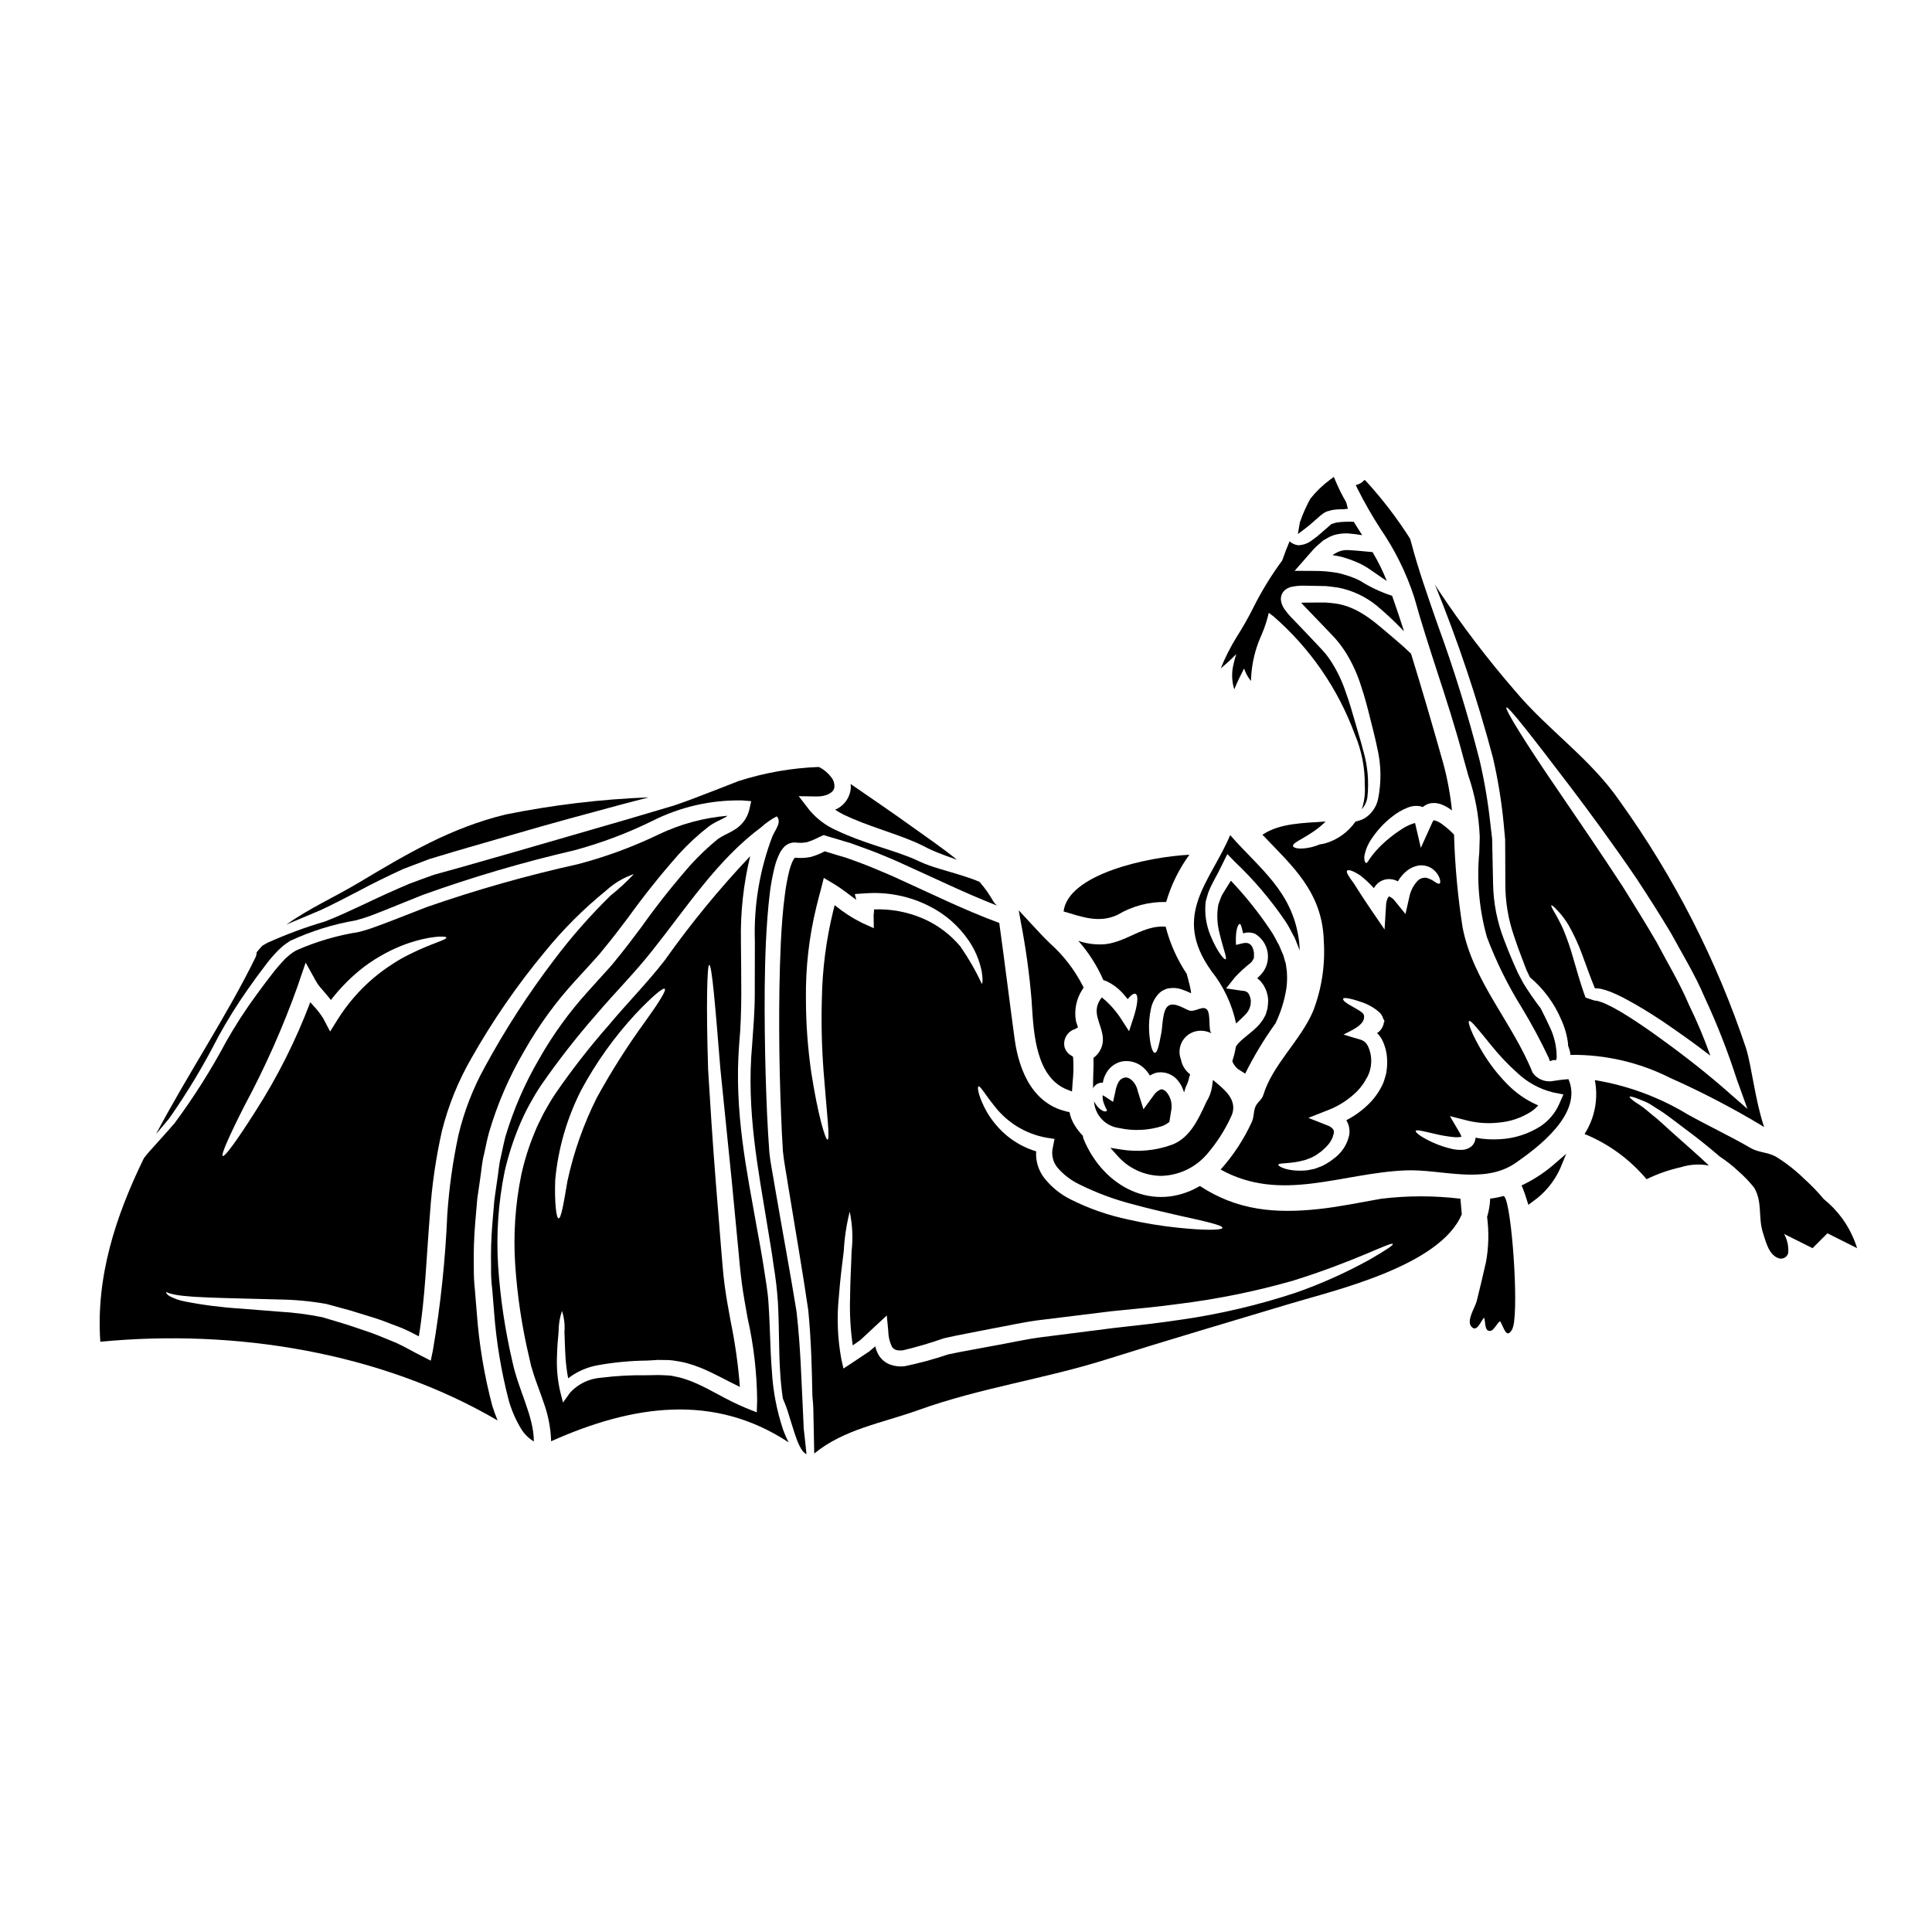 <?xml version="1.0" encoding="UTF-8"?>
<!-- Uploaded to: SVG Repo, www.svgrepo.com, Generator: SVG Repo Mixer Tools -->
<svg fill="#000000" width="800px" height="800px" version="1.1" viewBox="144 144 512 512" xmlns="http://www.w3.org/2000/svg">
 <g>
  <path d="m417.37 408.93 0.102 1.598c0.477 7.586 1.18 19.043 9.371 22.242l1.25 0.488 0.184-2.688h0.004c0.211-2.019 0.25-4.055 0.125-6.082l-0.066-0.48-0.422-0.254h0.004c-0.895-0.492-1.547-1.324-1.812-2.309-0.445-2.059 0.766-4.113 2.781-4.723l0.789-0.457-0.281-0.852c-0.094-0.281-0.184-0.555-0.238-0.742h-0.004c-0.551-2.949 0.066-5.996 1.727-8.496l0.293-0.473-0.254-0.496h-0.004c-2.164-4.227-5.09-8.016-8.633-11.18-1.762-1.691-3.445-3.523-5.078-5.289l-3.231-3.5 0.582 3.293c1.305 6.746 2.246 13.555 2.812 20.398z"/>
  <path d="m386.67 367.24c0.789 0.355 1.5 0.68 2.18 1.035 0.789 0.395 1.25 0.652 1.934 0.957 1.254 0.57 2.562 1.059 3.867 1.551 1.008 0.355 1.969 0.707 2.945 1.062-3.598-2.969-7.523-5.613-11.309-8.336-5.555-4.004-11.223-7.871-16.859-11.738 0.051 0.418 0.059 0.836 0.027 1.254-0.234 2.223-1.547 4.191-3.512 5.258-0.215 0.133-0.438 0.188-0.652 0.301l-0.004-0.004c0.793 0.508 1.613 0.973 2.453 1.391 6.234 2.969 12.91 4.656 18.93 7.269z"/>
  <path d="m452.91 389.57c-5.902-0.434-10.188 3.938-15.855 4.633-2.465 0.238-4.953-0.059-7.297-0.871 2.75 3.094 4.992 6.609 6.644 10.406 0.363 0.105 0.719 0.238 1.062 0.395 1.461 0.723 2.777 1.699 3.898 2.883 0.543 0.574 1.008 1.18 1.473 1.77 0.898-1.09 1.66-1.633 2.121-1.391 0.789 0.395 0.52 2.863-0.516 6.129l-1.227 3.758-2.559-3.938-0.004 0.004c-0.773-1.117-1.641-2.172-2.59-3.148-0.645-0.672-1.336-1.301-2.07-1.879-3.051 3.84-0.078 6.691 0.277 10.652v-0.004c0.18 2.102-0.762 4.144-2.481 5.371 0.082 2.613-0.164 5.477-0.109 8.172 0.047-0.156 0.109-0.301 0.191-0.438 0.43-0.625 1.102-1.039 1.852-1.141 0.18-0.016 0.363-0.016 0.547 0 0.113-0.762 0.352-1.5 0.707-2.184 0.84-1.762 2.449-3.039 4.359-3.457 2.113-0.371 4.277 0.285 5.828 1.77 0.613 0.578 1.145 1.242 1.574 1.969 0.582-0.363 1.215-0.629 1.883-0.789 2.086-0.34 4.195 0.461 5.527 2.098 0.754 0.93 1.309 2 1.633 3.148 0.242-0.543 0.301-1.09 0.516-1.551 0.355-0.672 0.617-1.383 0.789-2.125 0-0.395 0.273-0.734 0.301-1.117-1.273-0.961-2.141-2.367-2.426-3.934-0.562-1.461-0.488-3.09 0.203-4.496 0.695-1.402 1.945-2.449 3.449-2.887 1.516-0.426 3.141-0.238 4.523 0.516-1.09-0.598-0.082-5.477-1.418-6.484-1.227-0.926-3.106 0.98-4.723 0.328-1.414-0.57-3.863-2.231-5.391-1.18-1.574 1.141-1.473 5.363-1.828 7.137-0.598 3.215-1.059 5.312-1.715 5.312s-1.277-2.047-1.523-5.531c-0.125-2.117 0.047-4.246 0.516-6.32 0.34-1.543 1.129-2.953 2.262-4.059l0.301-0.242 0.16-0.109 0.055-0.082c0.082-0.027 0.438-0.215 0.438-0.215l0.395-0.191 0.438-0.188-0.004-0.008c0.266-0.082 0.539-0.141 0.816-0.164 1.004-0.156 2.027-0.082 2.996 0.219 0.945 0.301 1.867 0.676 2.754 1.117-0.039-0.449-0.113-0.895-0.215-1.336-0.273-1.391-0.68-2.695-0.953-3.812-2.555-3.828-4.445-8.059-5.586-12.516z"/>
  <path d="m270.36 492-0.492-5.996c-0.223-2.016-0.324-4.043-0.301-6.074-0.09-4.07 0.043-8.145 0.395-12.199 0.188-1.969 0.355-4.004 0.516-5.992 0.273-1.969 0.547-3.938 0.848-5.902 0.301-1.969 0.395-3.84 0.953-5.969 0.438-1.906 0.762-3.785 1.309-5.719h-0.004c2.227-7.598 5.383-14.891 9.398-21.711 3.777-6.68 8.309-12.906 13.5-18.559l3.734-4.09c1.223-1.363 2.531-2.723 3.594-4.113 2.258-2.723 4.469-5.582 6.621-8.469 4.207-5.844 8.707-11.473 13.48-16.863 2.449-2.688 5.121-5.156 7.996-7.379 0.781-0.551 1.613-1.035 2.481-1.445 0.789-0.395 1.527-0.734 2.125-1.117 0.105-0.078 0.188-0.16 0.273-0.215h-0.004c-6.312 0.531-12.477 2.203-18.195 4.93-6.875 3.316-14.055 5.961-21.434 7.898-13.555 3-26.922 6.793-40.031 11.355-3.023 1.18-6.019 2.363-8.961 3.488-1.523 0.574-2.859 1.117-4.496 1.688-1.504 0.57-3.043 1.051-4.602 1.445-5.715 0.902-11.285 2.539-16.578 4.879-0.586 0.324-1.141 0.699-1.66 1.117-0.461 0.434-0.926 0.758-1.391 1.25-0.926 0.953-1.797 1.969-2.641 2.996-1.633 2.07-3.297 4.305-4.793 6.348-2.941 4-5.641 8.168-8.082 12.488-4.012 7.519-8.574 14.73-13.645 21.574-2.481 2.891-4.82 5.394-6.863 7.711-0.438 0.516-0.871 1.035-1.277 1.574-7.519 15.418-12.75 31.488-11.547 48.648 35.465-3.434 74.145 2.644 105.28 20.859-0.547-1.312-1.008-2.644-1.418-3.938l-0.004 0.004c-2.113-8.027-3.481-16.23-4.086-24.504zm-61.508-55.082c5.457-10.168 10.148-20.73 14.027-31.598l0.438-1.309 1.688-4.902 2.695 4.848c0.289 0.531 0.629 1.031 1.008 1.5 0.492 0.598 1.062 1.25 1.633 1.906 0.438 0.52 0.902 1.062 1.363 1.637 2.539-3.305 5.496-6.262 8.801-8.801 1.793-1.344 3.684-2.543 5.664-3.594 1.695-0.91 3.453-1.699 5.258-2.363 6.594-2.363 10.84-2.207 10.867-1.797 0.109 0.652-3.867 1.5-9.723 4.441-1.613 0.777-3.172 1.668-4.66 2.668-1.738 1.113-3.406 2.34-4.981 3.676-3.652 3.113-6.809 6.762-9.375 10.816l-2.07 3.32-1.828-3.488h0.004c-0.797-1.258-1.723-2.434-2.754-3.508-0.215-0.246-0.434-0.52-0.68-0.762l-0.004-0.004c-3.824 10.125-8.695 19.82-14.543 28.926-4.82 7.602-8.094 12.094-8.637 11.809s1.75-5.438 5.809-13.422zm53.688 28.848c-0.508 12.09-1.781 24.137-3.812 36.066l-0.574 2.754-2.668-1.363c-2.234-1.117-4.301-2.363-6.484-3.348-2.285-0.902-4.441-1.883-6.648-2.672-2.207-0.793-4.414-1.469-6.539-2.203-2.176-0.652-4.273-1.277-6.344-1.91h0.004c-3.828-0.777-7.707-1.277-11.605-1.496l-10.352-0.82c-4.93-0.309-9.836-0.945-14.68-1.902-1.328-0.266-2.613-0.715-3.816-1.336-0.926-0.547-1.035-1.062-0.953-1.117 0.082-0.055 0.461 0.273 1.25 0.438h0.004c1.223 0.309 2.473 0.508 3.731 0.598 3.379 0.355 8.336 0.488 14.625 0.652 3.148 0.082 6.621 0.188 10.379 0.273 4.168 0.055 8.32 0.449 12.422 1.18 2.07 0.57 4.223 1.141 6.398 1.742 2.207 0.68 4.469 1.391 6.781 2.094 2.316 0.762 4.633 1.742 7.004 2.617 1.445 0.625 2.891 1.363 4.328 2.125 1.691-10.051 2.019-21.141 2.973-32.742h0.004c0.492-7.297 1.547-14.547 3.148-21.684 1.68-6.688 4.273-13.113 7.707-19.094 5.637-9.984 12.152-19.445 19.473-28.27 4.875-6.016 10.363-11.504 16.375-16.375 2.113-1.938 4.609-3.41 7.324-4.332-1.926 2.039-3.992 3.941-6.184 5.691-5.418 5.297-10.426 11-14.98 17.059-6.805 8.934-12.914 18.375-18.277 28.242-3.168 5.699-5.539 11.801-7.055 18.141-1.484 6.918-2.473 13.934-2.957 20.992z"/>
  <path d="m542.48 362.17c0.137 1.445 0.273 2.863 0.395 4.25 0.027 1.363 0.027 2.723 0.027 4.059 0.027 2.695 0.027 5.336 0.027 7.898v0.004c0.004 4.644 0.777 9.254 2.289 13.645 0.68 2.098 1.418 4.113 2.18 6.074 0.395 0.984 0.758 1.969 1.113 2.918 0.328 0.652 0.629 1.309 0.93 1.969v-0.004c3.637 3.055 6.492 6.93 8.332 11.305 0.91 1.984 1.508 4.098 1.77 6.266v0.465c0.137 0.434 0.273 0.844 0.395 1.223v0.004c0.137 0.422 0.219 0.863 0.246 1.305 9.188-0.117 18.273 1.984 26.477 6.129 8.543 3.805 16.844 8.145 24.844 12.988-2.398-7.137-3.242-15.879-4.793-20.891-7.797-23.355-19.066-45.402-33.426-65.402-7.789-11.359-19.039-18.848-27.758-29.258v0.004c-7.41-8.547-14.262-17.562-20.508-26.996-0.164-0.301-0.438-0.707-0.762-1.25h-0.004c6.102 14.965 11.242 30.305 15.391 45.926 1.32 5.723 2.269 11.527 2.836 17.371zm17.812-9.477c5.066 6.691 11.02 14.766 17.32 24.008 3.055 4.656 6.238 9.59 9.344 14.82 2.918 5.391 6.238 10.758 8.773 16.75l0.004 0.004c3.277 7.031 6.117 14.262 8.496 21.648l2.863 7.949-6.488-5.664c-6.156-5.34-12.594-10.188-18.469-14.383-2.969-2.098-5.856-4.031-8.637-5.695-1.324-0.785-2.688-1.504-4.082-2.148-0.621-0.273-1.258-0.5-1.906-0.68-0.57-0.191-1.18-0.109-1.008-0.164l-2.312-0.762c-1.473-3.938-2.363-7.477-3.297-10.539l-0.004-0.008c-0.73-2.609-1.621-5.172-2.664-7.672-0.707-1.547-1.496-3.059-2.363-4.519-0.598-1.035-0.875-1.637-0.734-1.715 0.137-0.078 0.625 0.301 1.445 1.18 1.246 1.273 2.324 2.703 3.215 4.25 1.379 2.453 2.551 5.012 3.512 7.656 1.008 2.668 2.043 5.719 3.352 8.879 0.527 0.02 1.055 0.074 1.574 0.16 0.848 0.191 1.676 0.449 2.481 0.766 1.57 0.629 3.098 1.359 4.574 2.18 3 1.605 6.023 3.484 9.102 5.512 4.168 2.832 8.469 5.856 12.883 9.262h-0.004c-1.645-4.617-3.547-9.137-5.699-13.539-2.481-5.856-5.723-11.141-8.496-16.453-3-5.176-6.078-10.082-8.988-14.766-6.051-9.262-11.688-17.488-16.426-24.434-9.508-13.836-14.957-22.742-14.438-23.098 0.52-0.352 6.891 7.84 17.078 21.215z"/>
  <path d="m239.06 380.12c3.594-1.938 7.574-3.898 11.875-5.856 2.207-0.848 4.496-1.715 6.809-2.59 2.363-0.707 4.723-1.414 7.141-2.148 4.82-1.391 9.84-2.863 14.957-4.328 10.234-2.996 20.051-5.637 28.98-8.035 2.453-0.625 4.82-1.254 7.113-1.855-12.742 0.496-25.426 2.012-37.926 4.539-14.68 3.57-26.176 10.457-38.922 18.059-6.266 3.758-13.215 6.836-19.176 11.117 2.668-1.18 5.746-2.398 9.012-3.812 3.027-1.387 6.551-3.238 10.137-5.09z"/>
  <path d="m440.16 386.44c3.891-2.324 8.359-3.504 12.887-3.402 1.309-4.504 3.391-8.742 6.156-12.527-11.172 0.57-32.168 5.176-33.344 15.035 4.769 1.387 9.375 3.215 14.301 0.895z"/>
  <path d="m491.66 282.62 1.027-0.902c0.395-0.363 0.836-0.738 1.297-1.129 0.117-0.078 0.223-0.16 0.332-0.246h-0.004c0.129-0.105 0.258-0.199 0.395-0.293 0.305-0.223 0.641-0.402 1-0.527 0.219-0.066 0.445-0.125 0.672-0.18 0.227-0.055 0.5-0.129 0.621-0.172 0.977-0.16 1.961-0.23 2.949-0.207l1.254-0.125-0.316-1.262h0.004c-0.055-0.215-0.129-0.426-0.223-0.629-1.012-1.738-1.91-3.539-2.695-5.391l-0.484-1.18-1.012 0.746c-1.961 1.453-3.723 3.156-5.242 5.07-1.09 1.996-2.012 4.082-2.754 6.234l-0.543 3.102 1.969-1.469c0.551-0.406 1.137-0.91 1.754-1.441z"/>
  <path d="m501.1 289.77c-1.059-0.039-2.109 0.227-3.027 0.766l-0.703 0.395-0.191 0.188c0.945 0.129 1.883 0.32 2.805 0.574 1.129 0.336 2.234 0.73 3.324 1.18 1.094 0.457 2.144 1.004 3.148 1.637 1.988 1.336 3.621 2.531 5.066 3.457h-0.004c-1.047-2.652-2.312-5.211-3.785-7.652-2.164-0.188-4.535-0.461-6.633-0.543z"/>
  <path d="m451.62 455.62h0.109c4.621-0.109 8.988-2.156 12.035-5.637 2.594-2.988 4.758-6.328 6.422-9.918 2.074-4.082-1.336-6.984-3.371-8.715l-1.363-1.156-0.25 1.766h0.004c-0.207 1.398-0.699 2.738-1.445 3.938l-0.145 0.301c-2.117 4.586-4.309 9.328-8.98 11.148l-0.004-0.004c-4.356 1.594-9.055 2.035-13.633 1.281l-2.754-0.434 1.867 2.066h-0.004c2.902 3.34 7.086 5.289 11.512 5.363z"/>
  <path d="m471.57 415.23c0.844-0.758 1.633-1.496 2.312-2.203 0.355-0.328 0.395-0.492 0.625-0.707l0.137-0.164 0.188-0.328 0.328-0.652c0.027 0 0.137-0.57 0.246-0.816 0.051-0.328 0.023-0.656 0.078-1.008h0.008c-0.035-0.777-0.281-1.531-0.711-2.18-0.406-0.41-0.973-0.629-1.551-0.602l-4.305-0.629 2.363-2.969c1.262-1.355 2.629-2.609 4.086-3.758 0.355-0.297 0.629-0.68 0.785-1.117 0.246 0.109 0.109-1.523 0.164-1.574-0.355-2.398-1.5-2.941-3.148-2.508l-1.633 0.395-0.027-1.336c-0.027-2.891 0.652-4.195 1.008-4.223 0.355-0.027 0.543 0.98 0.926 2.508 1.027-0.348 2.148-0.309 3.148 0.109 1.758 1.051 2.973 2.816 3.324 4.84 0.352 2.019-0.195 4.09-1.5 5.672-0.438 0.492-0.848 0.898-1.254 1.277v0.004c0.371 0.238 0.703 0.535 0.984 0.875 1.207 1.426 1.887 3.223 1.934 5.09-0.055 0.68-0.082 1.363-0.191 2.016l-0.273 0.98-0.133 0.465-0.055 0.133h-0.004c-0.031 0.094-0.066 0.188-0.109 0.277-0.039 0.059-0.078 0.125-0.109 0.188-0.242 0.488-0.523 0.953-0.844 1.391-0.371 0.527-0.789 1.02-1.25 1.473-1.609 1.551-3.106 2.586-4.25 3.648l-0.762 0.762-0.57 0.762-0.004 0.004c-0.215 1.312-0.531 2.606-0.953 3.863 0.059 0.219 0.141 0.43 0.246 0.629 0.336 0.578 0.766 1.094 1.277 1.527 0.625 0.395 1.254 0.789 1.883 1.18 2.309-4.652 4.996-9.109 8.031-13.324 1.387-2.887 2.352-5.961 2.863-9.125 0.184-1.27 0.25-2.555 0.188-3.84-0.004-0.621-0.066-1.242-0.188-1.852l-0.109-0.902-0.328-1.09-0.301-1.086h0.004c-0.137-0.273-0.254-0.555-0.355-0.844-0.273-0.652-0.57-1.309-0.844-1.988-0.734-1.25-1.312-2.613-2.207-3.867v-0.004c-3.129-4.695-6.656-9.113-10.539-13.207-0.52 0.816-0.98 1.574-1.418 2.258-0.355 0.68-0.789 1.18-1.117 1.938-0.332 0.754-0.516 1.441-0.789 2.121-0.453 2.484-0.355 5.035 0.277 7.481 1.008 4.301 2.094 6.809 1.633 7.027-0.328 0.188-2.18-1.855-4.004-6.32v-0.004c-1.16-2.789-1.598-5.82-1.281-8.824l0.027-0.16 0.082-0.328 0.082-0.305 0.16-0.57c0.109-0.395 0.246-0.789 0.355-1.18 0.352-0.918 0.762-1.809 1.227-2.672 0.434-0.898 0.871-1.605 1.309-2.449 0.395-0.762 0.789-1.574 1.18-2.363l1.336-2.695 2.07 2.125c4.996 4.734 9.461 9.996 13.32 15.691 0.953 1.363 1.633 2.945 2.449 4.359 0.305 0.789 0.629 1.551 0.93 2.312 0.16 0.395 0.242 0.598 0.395 1.062-0.027-0.762-0.055-1.527-0.137-2.312-1.633-13.457-10.652-19.48-18.277-28.277-5.227 12.422-15.633 21.109-5.012 35.984h-0.004c3.254 4.066 5.508 8.84 6.578 13.938z"/>
  <path d="m509.81 284.11c3.848 5.59 6.867 11.703 8.969 18.152 1.848 6.656 4.012 13.324 6.106 19.766 2.422 7.449 4.926 15.156 6.938 22.848 0.395 1.488 0.828 3.016 1.27 4.57v0.004c1.82 5.269 2.848 10.781 3.055 16.352-0.031 1.391-0.078 2.754-0.125 4.144-0.703 7.531-0.016 15.121 2.027 22.402 2.477 6.566 5.598 12.871 9.312 18.824 2.586 4.281 4.949 8.688 7.086 13.211l0.281 0.828 0.84-0.273h0.859l0.117-0.852h-0.004c-0.023-2.91-0.723-5.773-2.047-8.367-0.711-1.531-1.426-2.988-2.199-4.504h-0.004c-1.625-2.117-3.144-4.312-4.551-6.582-0.488-0.891-0.977-1.812-1.438-2.703l-1.273-2.856c-0.844-1.945-1.68-4-2.488-6.156-1.785-4.652-2.75-9.582-2.856-14.562l-0.25-12.004c-0.086-0.684-0.164-1.379-0.242-2.078l-0.215-1.859h-0.004c-0.605-5.656-1.551-11.273-2.832-16.816-3.098-12.184-6.816-24.203-11.133-36.012-2.727-7.805-5.297-15.176-6.961-21.586l-0.328-1.117-0.125-0.281h-0.004c-3.34-5.231-7.113-10.168-11.285-14.766l-0.656-0.664-0.699 0.621v-0.004c-0.191 0.172-0.41 0.305-0.645 0.395l-1.004 0.395 0.465 0.965h-0.004c1.828 3.625 3.848 7.156 6.047 10.566z"/>
  <path d="m436.46 438.47c-0.688-0.297-1.289-0.766-1.742-1.363-0.297-0.383-0.562-0.797-0.789-1.227 0.242 3.641 3.027 6.598 6.644 7.059 3.824 0.844 7.801 0.652 11.523-0.547 0.645-0.273 1.25-0.629 1.797-1.062l0.547-3.379c0.227-1.672-0.281-3.359-1.391-4.629-0.598-0.574-1.09-0.707-1.473-0.602-0.762 0.324-1.41 0.875-1.852 1.574l-2.695 3.676-1.418-4.523-0.078-0.242c-0.52-2.481-2.262-3.84-3.406-3.648-0.699 0.109-1.312 0.527-1.664 1.141-0.441 0.785-0.738 1.645-0.871 2.535l-0.625 2.777-2.016-1.336c-0.246-0.164-0.547-0.328-0.734-0.438v0.004c-0.039 0.633 0.035 1.27 0.215 1.879 0.219 0.656 0.465 1.145 0.598 1.473 0.246 0.395 0.395 0.652 0.277 0.789-0.117 0.129-0.383 0.223-0.848 0.09z"/>
  <path d="m555.08 430.55c-1.934 0.168-3.812-0.703-4.93-2.293-5.34-13.32-15.742-24.051-18.551-38.484-1.273-8.145-2.031-16.359-2.262-24.602-0.91-0.938-1.891-1.805-2.941-2.586-0.602-0.488-1.281-0.867-2.016-1.117-0.137-0.055-0.219-0.027-0.328-0.082-0.105-0.055-0.109 0.027-0.164 0 0.027 0.055 0.055 0-0.055 0.109-0.172 0.266-0.316 0.551-0.434 0.848l-2.863 6.344-1.527-6.566h0.004c-0.195 0.023-0.387 0.07-0.57 0.141-1.133 0.383-2.203 0.926-3.188 1.605-1.852 1.203-3.586 2.578-5.176 4.113-1.059 1.02-2.027 2.133-2.887 3.324-0.574 0.758-0.789 1.387-1.117 1.387-0.16 0-0.301-0.16-0.395-0.461-0.145-0.496-0.172-1.02-0.078-1.527 0.348-1.707 1.062-3.32 2.094-4.723 1.434-2.094 3.176-3.953 5.176-5.512 1.25-1.016 2.644-1.832 4.141-2.426 1.102-0.465 2.316-0.586 3.488-0.352 0.191 0.055 0.355 0.137 0.547 0.191 0.578-0.496 1.27-0.844 2.016-1.008 0.484-0.059 0.977-0.078 1.469-0.055 0.395 0.082 0.848 0.16 1.227 0.273 1.098 0.387 2.117 0.957 3.023 1.688-0.426-4.195-1.191-8.352-2.289-12.422-2.723-9.672-5.559-19.422-8.555-29.125-1.254-1.223-2.699-2.508-4.387-3.938-4.273-3.516-9.055-8.445-15.688-9.371-0.82-0.082-1.605-0.191-2.481-0.242l-2.887-0.004c-0.953 0-1.91 0.027-2.891 0.027-0.242 0-0.516 0-0.762 0.023 0.328 0.395 0.707 0.789 1.145 1.254 1.445 1.473 2.891 2.996 4.356 4.523l3.379 3.543c1.145 1.289 2.176 2.672 3.082 4.141 1.672 2.738 2.996 5.68 3.934 8.746 0.98 2.887 1.688 5.691 2.344 8.332 0.652 2.641 1.336 5.203 1.855 7.738h-0.004c1.113 4.547 1.195 9.281 0.246 13.863-0.457 2-1.664 3.746-3.379 4.879-0.738 0.441-1.551 0.758-2.394 0.926-0.055 0.02-0.109 0.031-0.168 0.023-1.938 2.805-4.785 4.856-8.059 5.805-0.477 0.121-0.957 0.211-1.445 0.273-0.676 0.297-1.379 0.535-2.098 0.711-3.106 0.734-4.793 0.301-4.984-0.246-0.246-1.18 4.602-2.449 8.66-6.539-5.852 0.438-12.117 0.395-16.75 3.516 7.738 8.172 15.965 15.09 16.262 28.34v-0.004c0.391 6.262-0.578 12.531-2.832 18.387-3.266 7.707-10.812 14.301-13.184 22.199-0.395 1.336-1.637 1.938-2.125 3.188-0.547 1.309-0.328 2.777-0.98 4.086-2.102 4.562-4.871 8.785-8.227 12.527 16.07 8.906 31.949 0.902 49.137 0.219 9.344-0.355 20.648 3.84 29.039-1.969 5.934-4.113 17.977-13.129 14-22.203l0.004 0.004c-1.535 0.105-3.062 0.293-4.578 0.559zm-43.652-2.602-0.055 0.395v-0.004c-0.02 0.121-0.047 0.238-0.082 0.355l-0.027 0.082-0.027 0.16-0.188 0.629-0.395 1.25v0.004c-0.852 2-2.062 3.828-3.57 5.394-1.832 1.883-3.961 3.457-6.297 4.66 0.707 1.145 0.988 2.504 0.785 3.836-0.414 2.066-1.461 3.953-2.996 5.398l-0.492 0.461c-0.355 0.301-0.395 0.277-0.57 0.438-0.301 0.242-0.598 0.465-0.898 0.68h0.004c-0.691 0.473-1.41 0.898-2.156 1.277-0.734 0.301-1.418 0.547-2.098 0.789-0.707 0.137-1.363 0.301-1.969 0.395-5.117 0.488-7.738-1.09-7.629-1.473 0.082-0.598 2.945-0.109 7.059-1.25 0.488-0.164 1.008-0.355 1.551-0.574s1.008-0.543 1.527-0.816c0.461-0.395 0.898-0.598 1.469-1.09l0.82-0.762v-0.004c0.117-0.102 0.227-0.211 0.328-0.328l0.328-0.355-0.004 0.004c0.855-0.926 1.426-2.082 1.633-3.324 0.055-0.371-0.055-0.75-0.297-1.035-0.352-0.383-0.789-0.672-1.281-0.848l-5.176-2.043 5.258-2.07v0.004c2.934-1.137 5.586-2.879 7.789-5.117 0.547-0.578 1.047-1.199 1.496-1.852 0.465-0.625 0.656-1.18 1.035-1.715 1.359-2.535 1.453-5.559 0.25-8.172-0.363-0.855-1.082-1.516-1.969-1.801-1.527-0.438-3.078-0.898-4.551-1.363 1.852-0.98 6.102-2.613 5.391-5.231-0.301-1.18-5.992-3.215-5.449-4.301 0.188-0.328 1.797-0.109 4.629 0.871h0.004c1.867 0.582 3.586 1.559 5.043 2.863 0.281 0.301 0.52 0.637 0.707 1.008 0.109 0.242 0.191 0.5 0.246 0.762l0.137 0.027 0.133 0.434v0.164l-0.133 0.188v0.004c-0.008 0.156-0.035 0.312-0.082 0.461-0.09 0.336-0.223 0.656-0.395 0.953-0.258 0.484-0.621 0.902-1.062 1.23-0.086 0.059-0.18 0.109-0.273 0.16 0.488 0.488 0.906 1.039 1.254 1.633 0.902 1.746 1.387 3.676 1.418 5.641 0.035 0.977-0.023 1.953-0.172 2.918zm6.047-46.195-1.008 4.473-2.918-3.598c-0.371-0.469-0.859-0.836-1.414-1.059l-0.023-0.027v0.027c-0.137 0.109-0.246 0.242-0.332 0.395-0.285 0.605-0.441 1.266-0.461 1.934l-0.395 6.426-3.469-5.074c-2.098-3.078-3.648-5.531-4.723-7.219-1.309-1.742-2.07-2.918-1.742-3.293 0.328-0.379 1.633 0.023 3.516 1.277h-0.004c1.293 1.008 2.496 2.129 3.594 3.352 0.316-0.531 0.715-1.008 1.18-1.418 0.855-0.664 1.914-1.012 2.996-0.98 0.762 0.027 1.512 0.23 2.18 0.598 0.629-1.098 1.461-2.07 2.453-2.856 0.918-0.711 2-1.18 3.148-1.363 1.043-0.121 2.098 0.078 3.027 0.57 1.105 0.629 1.961 1.621 2.426 2.809 0.242 0.816 0.242 1.277 0 1.418-0.242 0.137-0.68-0.027-1.254-0.438l-0.004-0.004c-0.684-0.504-1.461-0.875-2.285-1.09-0.965-0.094-1.91 0.305-2.508 1.062-1 1.172-1.68 2.578-1.98 4.086zm39.715 54.852c-1.043 2.352-2.723 4.359-4.848 5.805-3.223 2.074-6.93 3.277-10.758 3.484-2.199 0.148-4.402 0.02-6.566-0.391-0.027 0.137 0 0.242-0.027 0.395v-0.004c-0.117 0.711-0.461 1.363-0.98 1.855-0.789 0.652-1.785 1-2.805 0.98-0.676 0.02-1.352-0.035-2.016-0.164-1.973-0.418-3.894-1.059-5.723-1.906-2.969-1.391-4.469-2.59-4.273-2.973 0.191-0.383 1.934 0.082 5.012 0.789h-0.004c1.766 0.43 3.559 0.734 5.367 0.898 0.465 0.023 0.93 0.008 1.391-0.055 0.133-0.027 0.215-0.055 0.328-0.082 0-0.047-0.008-0.094-0.027-0.137-0.176-0.445-0.395-0.875-0.656-1.281l-2.363-4.031 4.656 1.18 0.004 0.004c2.715 0.664 5.531 0.84 8.309 0.52 3.023-0.246 5.941-1.23 8.496-2.863 0.719-0.473 1.367-1.039 1.934-1.688-3.188-1.363-6.059-3.367-8.441-5.883-2.383-2.449-4.477-5.164-6.238-8.09-2.941-4.875-4.086-8.117-3.621-8.391 0.465-0.277 2.559 2.426 6.047 6.691h-0.004c2.004 2.477 4.199 4.789 6.566 6.918 2.684 2.586 6 4.418 9.617 5.309l2.754 0.547z"/>
  <path d="m548.06 457.75-0.828 0.395 0.355 0.852c0.395 0.949 0.707 1.949 1.023 2.949l0.426 1.344 1.105-0.828c3.211-2.234 5.754-5.297 7.352-8.863l1.574-3.84-3.148 2.723c-2.383 2.082-5.027 3.856-7.859 5.269z"/>
  <path d="m510.04 461.68c-5.477 0.953-10.977 2.125-16.508 2.723-11.602 1.25-21.648 0.395-31.543-6.102-12.203 7.137-25.441 0.438-30.785-12.34v0.004c-0.125-0.316-0.207-0.645-0.242-0.98-0.816-0.84-1.539-1.762-2.156-2.758-0.672-1.074-1.145-2.266-1.383-3.512h-0.055c-9.445-1.797-13.297-10.629-14.492-19.449-1.391-10.234-2.641-20.469-4.059-30.672-9.562-3.543-18.305-7.898-26.723-11.688-2.363-1.117-4.723-2.043-7.031-3.023-2.305-0.98-4.656-1.77-6.941-2.613-1.18-0.328-2.363-0.68-3.488-1.035l-1.715-0.52-0.355-0.109c0 0.016-0.012 0.027-0.027 0.027-1.172 0.613-2.406 1.109-3.68 1.473-1.371 0.273-2.773 0.34-4.164 0.191h-0.027c-0.238 0.246-0.434 0.531-0.574 0.844-0.406 0.883-0.727 1.809-0.953 2.754-0.508 2.055-0.887 4.137-1.141 6.238-0.574 4.223-0.848 8.441-1.062 12.555-0.395 8.266-0.465 16.18-0.438 23.727 0.027 7.547 0.215 14.793 0.488 21.648 0.137 3.434 0.277 6.781 0.492 9.996 0.301 3.078 0.98 6.297 1.418 9.316 1.969 12.09 3.898 23.125 5.309 32.879 0.82 8.496 0.957 16.016 1.09 22.664 0.168 1.527 0.262 3.062 0.27 4.602 0.055 2.59 0.137 6.184 0.219 10.68 7.926-6.484 17.898-8.035 27.617-11.52 16.371-5.902 33.586-8.266 50.121-13.512 16.137-5.094 32.309-9.84 48.488-14.707 11.02-3.348 39.633-9.84 45.379-23.672-0.105-1.363-0.215-2.723-0.355-4.113l0.004-0.004c-6.973-0.84-14.023-0.84-20.996 0.008zm-88.723-16.18 2.152 0.328-0.465 2.312c-0.434 1.871 0.031 3.836 1.258 5.312 1.566 1.824 3.488 3.305 5.652 4.359 4.539 2.266 9.305 4.047 14.219 5.312 4.578 1.25 8.797 2.203 12.367 3.023 7.109 1.551 11.547 2.586 11.465 3.238-0.082 0.652-4.656 0.734-12.012-0.051-4.324-0.453-8.617-1.164-12.855-2.125-5.328-1.109-10.488-2.902-15.352-5.344-2.75-1.363-5.16-3.328-7.055-5.746-1.52-2.004-2.266-4.488-2.098-6.996-2.816-0.852-5.434-2.25-7.707-4.113-2.133-1.777-3.938-3.906-5.344-6.297-2.285-4.086-2.586-6.594-2.258-6.781 0.492-0.301 1.77 2.148 4.356 5.309 3.387 4.34 8.258 7.281 13.676 8.258zm-56.523-60.039c-1.852 7.609-2.859 15.398-2.992 23.223-0.18 6.453-0.027 12.906 0.465 19.34 0.844 10.977 1.738 17.898 1.035 18.008-0.574 0-2.562-6.566-4.277-17.652h-0.004c-0.957-6.539-1.441-13.141-1.441-19.75-0.105-8.164 0.82-16.312 2.754-24.246 0.395-1.633 0.82-3.266 1.254-4.844l0.73-2.891 2.59 1.551c2.312 1.391 4.223 2.973 6.019 4.277l-0.395-1.555 2.586-0.16h0.004c5.941-0.484 11.902 0.695 17.215 3.406 4.16 2.094 7.723 5.207 10.352 9.051 1.711 2.492 2.894 5.305 3.484 8.266 0.328 2.066 0.246 3.184 0 3.211v0.004c-1.594-3.438-3.481-6.727-5.637-9.84-2.656-3.188-6.012-5.715-9.809-7.387-4.117-1.797-8.586-2.641-13.074-2.473-0.027 0.707-0.137 1.277-0.137 1.523l0.055 3.461-3.148-1.418v-0.004c-2.574-1.285-4.996-2.856-7.219-4.684-0.137 0.52-0.27 1.066-0.41 1.582zm141.89 92.496v0.004c-6.144 3.383-12.559 6.254-19.176 8.578-9.891 3.285-20.055 5.684-30.371 7.168-5.856 0.898-11.902 1.551-18.223 2.258-6.238 0.789-12.656 1.605-19.258 2.453-4.246 0.57-8.414 1.551-12.527 2.258-4.035 0.789-8.266 1.473-11.879 2.262l-0.004 0.004c-3.781 1.281-7.637 2.324-11.547 3.129-1.238 0.145-2.496 0.008-3.676-0.395-1.309-0.461-2.418-1.355-3.148-2.535-0.418-0.73-0.73-1.52-0.926-2.34-0.52 0.438-1.035 0.898-1.574 1.336-1.605 1.062-3.188 2.125-4.723 3.148l-2.125 1.391-0.57-2.535v-0.004c-0.996-5.414-1.215-10.945-0.656-16.426 0.355-4.766 0.898-8.824 1.309-12.176v0.004c0.188-3.519 0.715-7.016 1.574-10.434 0.734 3.481 0.902 7.059 0.492 10.594-0.082 3.379-0.355 7.477-0.395 12.152-0.141 4.242 0.094 8.492 0.711 12.691 0.68-0.465 1.309-0.93 1.988-1.391 1.309-1.18 2.617-2.453 3.981-3.707l3.051-2.828 0.395 4.195h-0.004c0.02 1.426 0.355 2.832 0.98 4.113 0.57 0.816 1.309 1.059 2.914 0.926h-0.004c3.668-0.875 7.289-1.938 10.844-3.188 4.141-0.953 7.977-1.605 12.148-2.453 4.086-0.734 8.227-1.688 12.531-2.285 6.754-0.82 13.312-1.625 19.68-2.426 6.266-0.625 12.367-1.18 18.062-1.969 10.121-1.266 20.133-3.301 29.941-6.09 16.645-5.148 26.234-10.512 26.617-9.75 0.16 0.305-2.125 1.801-6.434 4.277z"/>
  <path d="m542.37 460.97c-1.133 0.312-2.289 0.543-3.457 0.68-0.066 1.645-0.34 3.273-0.816 4.848 0.527 3.988 0.426 8.031-0.301 11.988-0.789 3.434-1.609 7-2.453 10.324-0.395 1.633-2.805 5.148-1.418 6.754 1.5 1.742 2.559-1.66 3.379-2.363 0.438 1.09 0 3.758 1.715 3.488 0.875-0.109 1.77-2.152 2.535-2.562 1.035 1.797 1.66 4.848 3.184 2.18h0.004c0.281-0.688 0.457-1.414 0.52-2.152 1.035-8.152-1.008-33.676-2.891-33.184z"/>
  <path d="m357.63 528.41c-0.109-0.898-0.215-1.852-0.301-2.828-0.082-0.98-0.215-1.91-0.328-2.891-0.082-1.746-0.164-3.543-0.242-5.391-0.395-7.477-0.574-16.043-1.664-25.688-1.551-9.645-3.566-20.402-5.691-32.742-0.465-3.106-1.18-6.156-1.523-9.562-0.246-3.293-0.438-6.648-0.602-10.109-0.301-6.887-0.516-14.133-0.598-21.734-0.082-7.602-0.082-15.609 0.301-23.969 0.219-4.195 0.492-8.473 1.035-12.887h-0.004c0.281-2.266 0.699-4.512 1.25-6.727 0.289-1.223 0.711-2.41 1.258-3.543 0.328-0.719 0.777-1.371 1.332-1.934 0.797-0.812 1.918-1.223 3.051-1.117 0.988 0.121 1.992 0.086 2.969-0.105 1.047-0.324 2.059-0.746 3.027-1.254l0.789-0.355c0.273-0.133 0.547-0.355 0.848-0.188l1.418 0.438 1.793 0.516c1.227 0.395 2.426 0.734 3.652 1.09 2.363 0.871 4.793 1.715 7.191 2.668 2.398 0.953 4.793 1.969 7.164 3.078 7.926 3.543 15.906 7.477 24.402 10.789h-0.004c-0.02-0.023-0.031-0.055-0.027-0.086-0.359-0.285-0.664-0.637-0.898-1.035-1.039-1.832-2.262-3.559-3.648-5.148-0.918-0.398-1.855-0.754-2.809-1.062-2.176-0.762-4.629-1.445-7.352-2.258-1.336-0.395-2.754-0.848-4.223-1.418-1.469-0.57-2.891-1.363-4.223-1.828-5.555-2.207-12.395-3.785-19.254-7.055l-0.004 0.004c-2.789-1.223-5.262-3.074-7.215-5.41l-2.832-3.676 4.684 0.082c2.668 0.055 4.723-1.09 4.766-2.508 0.066-0.914-0.215-1.82-0.785-2.535-0.656-0.871-1.457-1.625-2.363-2.231-0.312-0.211-0.641-0.391-0.98-0.543-7.246 0.266-14.422 1.531-21.324 3.758-1.938 0.758-4.008 1.574-6.266 2.449-3.297 1.227-6.758 2.672-10.789 4.008-3.938 1.18-8.145 2.426-12.594 3.731-8.879 2.586-18.633 5.391-28.902 8.363-5.117 1.469-10.133 2.914-14.957 4.273-2.426 0.68-4.793 1.336-7.109 1.969-2.207 0.789-4.387 1.574-6.484 2.363-4.168 1.77-8.125 3.562-11.879 5.367-3.758 1.742-7.109 3.348-10.539 4.656-5.242 1.543-10.371 3.445-15.352 5.695-0.465 0.273-0.82 0.461-1.227 0.707-0.543 0.57-1.062 1.141-1.551 1.766v0.004c-0.004 0.5-0.125 0.996-0.355 1.441-7.477 15.312-17.844 30.727-26.312 46.742 1.086-1.312 2.231-2.676 3.434-4.086v0.004c4.844-6.898 9.195-14.133 13.02-21.648 2.418-4.426 5.094-8.711 8.004-12.832 1.555-2.203 3.051-4.273 4.793-6.539l0.004 0.004c0.867-1.148 1.805-2.238 2.805-3.269 0.492-0.547 1.145-1.062 1.715-1.605h0.004c0.59-0.461 1.211-0.891 1.852-1.281 5.5-2.551 11.312-4.363 17.289-5.387 1.453-0.375 2.883-0.828 4.289-1.359 1.336-0.492 2.887-1.145 4.356-1.715 2.969-1.18 5.996-2.426 9.055-3.648v-0.004c13.176-4.734 26.621-8.691 40.266-11.852 7.164-1.934 14.129-4.559 20.785-7.844 7.344-3.691 15.477-5.531 23.695-5.363l2.363 0.188-0.52 2.344h-0.004c-0.551 2.191-1.953 4.074-3.894 5.231-0.871 0.547-1.688 0.926-2.426 1.309v-0.004c-0.68 0.34-1.336 0.723-1.969 1.145-2.586 2.102-5.008 4.398-7.246 6.867-4.656 5.301-9.039 10.836-13.125 16.59-2.18 2.887-4.359 5.828-6.785 8.742-1.18 1.527-2.422 2.805-3.676 4.195l-3.703 4.113c-4.941 5.453-9.262 11.438-12.883 17.84-3.766 6.449-6.746 13.316-8.887 20.469-0.488 1.828-0.844 3.785-1.277 5.668-0.438 1.66-0.57 3.758-0.871 5.637-0.301 1.879-0.547 3.84-0.82 5.773l-0.492 5.856c-0.324 3.859-0.445 7.734-0.355 11.605-0.051 1.984 0.051 3.969 0.301 5.938l0.488 5.996c0.586 7.938 1.891 15.805 3.894 23.504 0.77 2.707 1.906 5.293 3.379 7.684 0.828 1.301 1.949 2.391 3.269 3.188 0-6.727-4.09-13.562-5.695-21.219v-0.004c-1.941-8.309-3.199-16.762-3.766-25.273-0.543-8.422 0.043-16.879 1.742-25.145 0.938-4.066 2.215-8.047 3.812-11.902 0.801-1.934 1.699-3.824 2.699-5.664 1.008-1.828 1.906-3.383 3.148-5.231 4.5-6.496 9.367-12.73 14.574-18.672 5.043-5.934 10.406-11.277 14.93-17.051 9.18-11.52 17.188-24.008 28.875-32.668v-0.004c1.227-1.113 2.59-2.062 4.059-2.828 1.391 1.523-0.395 3.543-1.117 5.199h-0.004c-3.41 8.918-5.004 18.434-4.684 27.977 0 4.723-0.027 9.367-0.027 13.945 0 4.723-0.395 9.102-0.707 13.566-1.574 17.211 1.688 33.23 4.004 47.559 0.57 3.621 1.227 7.137 1.66 10.539v0.004c0.562 3.328 0.957 6.684 1.18 10.051 0.355 6.539 0.215 12.527 0.57 18.086 0.141 2.562 0.383 5.016 0.734 7.356l0.004 0.004c0.715 1.633 1.316 3.316 1.797 5.035 0.516 1.574 1.035 3.406 1.742 5.391l0.004 0.004c0.23 0.719 0.523 1.422 0.867 2.098 0.262 0.543 0.578 1.055 0.953 1.527 0.211 0.207 0.438 0.398 0.68 0.57l0.164 0.137c0.082 0.078 0-0.191 0.027-0.246z"/>
  <path d="m348.56 507.39c-0.465-5.613-0.465-11.688-0.902-18.062-0.188-3.148-0.789-6.371-1.309-9.805-0.52-3.434-1.18-6.863-1.828-10.434-2.504-14.301-6.047-30.453-4.629-48.414 0.816-8.77 0.516-17.621 0.461-27.211l0.004 0.004c-0.164-7.602 0.66-15.191 2.453-22.582-8.176 8.641-15.734 17.848-22.609 27.555-4.656 6.023-10.047 11.441-14.926 17.297-5.102 5.801-9.852 11.906-14.219 18.277-0.953 1.418-2.07 3.348-2.969 4.984-0.82 1.715-1.742 3.348-2.426 5.176-1.504 3.609-2.68 7.348-3.516 11.168-1.605 7.863-2.144 15.91-1.605 23.918 0.559 8.258 1.797 16.457 3.707 24.512l0.355 1.527 0.082 0.395h-0.004c0.012 0.043 0.023 0.09 0.027 0.133l0.027 0.109 0.242 0.762c0.301 1.008 0.598 2.043 0.953 2.996 0.652 1.906 1.473 3.938 2.152 6.019l0.004 0.004c1.199 3.281 1.863 6.738 1.969 10.23 21.766-9.727 43.176-12.75 62.953 0.301-0.586-1.137-1.098-2.312-1.527-3.516-1.645-4.965-2.625-10.121-2.922-15.344zm-57.422-50.668c0.762-8.352 3.121-16.477 6.945-23.941 3.918-7.258 8.73-13.992 14.328-20.047 4.328-4.578 7.301-7.086 7.762-6.691 0.461 0.395-1.605 3.703-5.227 8.719-4.68 6.434-8.949 13.156-12.777 20.129-3.516 7.008-6.133 14.43-7.789 22.094-1.035 6.074-1.664 9.969-2.363 9.887-0.551-0.012-1.098-3.891-0.879-10.148zm53.414 61.566-2.941-1.18c-5.117-2.098-9.344-4.93-13.539-6.691v-0.004c-1.027-0.438-2.078-0.82-3.148-1.145-1.035-0.328-1.969-0.438-2.969-0.68-1.062-0.133-2.258-0.133-3.379-0.188-1.09 0.027-2.152 0.027-3.215 0.055h0.004c-4.023-0.066-8.047 0.152-12.043 0.652-3.164 0.211-6.125 1.633-8.266 3.977l-1.855 2.613-0.762-2.996c-0.676-2.984-0.957-6.043-0.84-9.098 0.051-2.644 0.273-4.848 0.434-6.648-0.012-1.891 0.293-3.766 0.898-5.555 0.586 1.809 0.809 3.715 0.656 5.609 0.082 1.797 0.109 4.004 0.273 6.539h-0.004c0.117 1.918 0.355 3.828 0.711 5.719 2.379-1.828 5.18-3.035 8.141-3.516 4.148-0.734 8.348-1.129 12.562-1.18l1.633-0.082 0.816-0.055 0.789-0.055 0.219 0.027c1.141 0.027 2.231-0.027 3.457 0.109h-0.004c1.305 0.164 2.598 0.406 3.867 0.734 1.23 0.34 2.441 0.75 3.625 1.227 3.621 1.473 6.969 3.434 10.402 5.066h0.004c-0.449-5.859-1.27-11.68-2.453-17.434-0.598-3.211-1.18-6.398-1.605-9.645-0.426-3.242-0.625-6.344-0.898-9.422-0.492-6.129-0.957-12.039-1.418-17.652-0.902-11.305-1.527-21.434-2.043-29.961-0.547-17.16-0.273-27.758 0.301-27.73 0.68 0 1.574 10.512 2.941 27.48 0.848 8.5 1.883 18.605 3.027 29.832 0.543 5.637 1.105 11.52 1.688 17.648 0.273 3.051 0.57 6.211 0.953 9.207 0.395 3.078 0.98 6.211 1.551 9.426 1.613 7.164 2.461 14.477 2.531 21.816z"/>
  <path d="m471.63 317.34c-0.285 0.852-0.523 1.719-0.715 2.598-0.574 2.223-0.512 4.559 0.18 6.75 0.816-2.039 1.691-3.758 2.602-5.531 0.395 1.211 1.012 2.332 1.828 3.309 0.074-3.496 0.742-6.957 1.969-10.23 0.605-1.574 1.453-3.285 2-5.117 0.285-0.879 0.539-1.773 0.738-2.695v-0.004c0.305 0.172 0.582 0.379 0.832 0.625 0.105 0.047 0.207 0.109 0.297 0.188 9.746 8.438 17.195 19.203 21.648 31.301 1.824 4.285 2.731 8.906 2.668 13.562 0.164 2.148-0.105 4.305-0.785 6.348 0.82-0.91 1.344-2.051 1.496-3.269 0.441-4.148 0.055-8.344-1.145-12.34-0.574-2.312-1.363-4.816-2.125-7.477-0.762-2.66-1.527-5.336-2.508-8.004v-0.004c-0.902-2.715-2.125-5.312-3.648-7.738-0.75-1.215-1.617-2.356-2.59-3.406-1.062-1.145-2.176-2.285-3.266-3.461-1.5-1.551-2.973-3.106-4.414-4.629v0.004c-0.828-0.812-1.586-1.699-2.262-2.644-0.543-0.742-0.883-1.617-0.98-2.531-0.027-0.418 0.031-0.836 0.164-1.23 0.152-0.441 0.402-0.848 0.734-1.18 0.25-0.246 0.535-0.457 0.848-0.625 0.242-0.109 0.492-0.219 0.707-0.305 1.203-0.293 2.438-0.426 3.676-0.391 1.008 0.023 1.969 0.023 2.973 0.051 1.004 0.027 1.934 0.055 2.887 0.055 1.008 0.082 2.098 0.273 3.148 0.395l-0.004-0.004c3.781 0.73 7.32 2.387 10.297 4.824 2.41 2.016 4.703 4.164 6.875 6.43 0.117 0.094 0.227 0.191 0.324 0.301-1.008-3.148-2.07-6.266-3.148-9.371-2.981-0.961-5.828-2.297-8.469-3.977-0.832-0.441-1.699-0.816-2.59-1.117-0.926-0.301-2.148-0.707-3.148-0.926-2.172-0.402-4.379-0.594-6.586-0.574l-5.043-0.027 3.242-3.703c0.52-0.57 1.008-1.145 1.527-1.742v-0.004c0.566-0.641 1.184-1.234 1.852-1.77l0.98-0.844 1.227-0.707c0.828-0.473 1.73-0.793 2.668-0.953 0.863-0.156 1.738-0.223 2.617-0.191 1.391 0.109 2.644 0.273 3.785 0.465-0.734-1.18-1.496-2.344-2.231-3.543-1.539-0.07-3.082-0.008-4.606 0.191-0.438 0.133-0.844 0.242-1.277 0.395h-0.027l-0.082 0.082h-0.004c-0.16 0.121-0.316 0.254-0.461 0.395-0.734 0.652-1.5 1.309-2.262 1.969-0.715 0.648-1.469 1.246-2.262 1.797-1.066 0.859-2.387 1.348-3.758 1.391-0.426-0.055-0.84-0.176-1.227-0.355-0.172-0.078-0.332-0.168-0.488-0.27l-0.117-0.055-0.133-0.109-0.055-0.051-0.027-0.027-0.215-0.203c-0.703 1.656-1.355 3.371-1.969 5.117-2.926 3.969-5.504 8.18-7.703 12.594-1.328 2.637-2.789 5.207-4.383 7.695-1.625 2.641-3.027 5.414-4.195 8.289 1.445-1.18 2.82-2.441 4.117-3.781z"/>
  <path d="m632.22 466.91c-1.406-1.926-3.059-3.656-4.918-5.152-1.582-1.906-3.301-3.688-5.148-5.336-2.312-2.277-4.875-4.277-7.644-5.965-2.289-1.18-4.441-0.98-6.648-2.262-5.418-3.148-11.113-5.801-16.586-8.852-7.551-4.582-15.91-7.672-24.629-9.098 0.969 4.93-0.008 10.043-2.723 14.273 6.367 2.602 12.004 6.715 16.426 11.984 2.906-1.414 5.969-2.484 9.125-3.188 2.398-0.75 4.941-0.902 7.41-0.434-2.914-2.754-5.719-5.203-8.172-7.383-2.668-2.312-4.848-4.496-6.727-5.938-0.957-0.758-1.742-1.496-2.508-2.066-0.762-0.57-1.5-1.012-2.07-1.391-1.09-0.789-1.633-1.281-1.527-1.445 0.105-0.16 0.789 0 2.047 0.461 0.625 0.246 1.387 0.547 2.285 0.93 0.902 0.383 1.852 1.086 2.941 1.77 2.289 1.336 4.633 3.293 7.438 5.363 2.805 2.07 5.902 4.496 9.207 7.352 1.703 1.117 3.309 2.375 4.797 3.762 1.57 1.355 3.008 2.859 4.293 4.484 2.25 3.859 0.98 7.785 2.32 11.957 0.789 2.418 1.551 5.902 4.25 6.746l0.004 0.004c0.504 0.137 1.039 0.07 1.492-0.188 0.457-0.258 0.789-0.684 0.926-1.188 0.172-1.77-0.207-3.551-1.082-5.098l7.551 3.766 3.938-3.938 7.871 3.938c-0.883-2.816-2.215-5.473-3.938-7.871z"/>
 </g>
</svg>